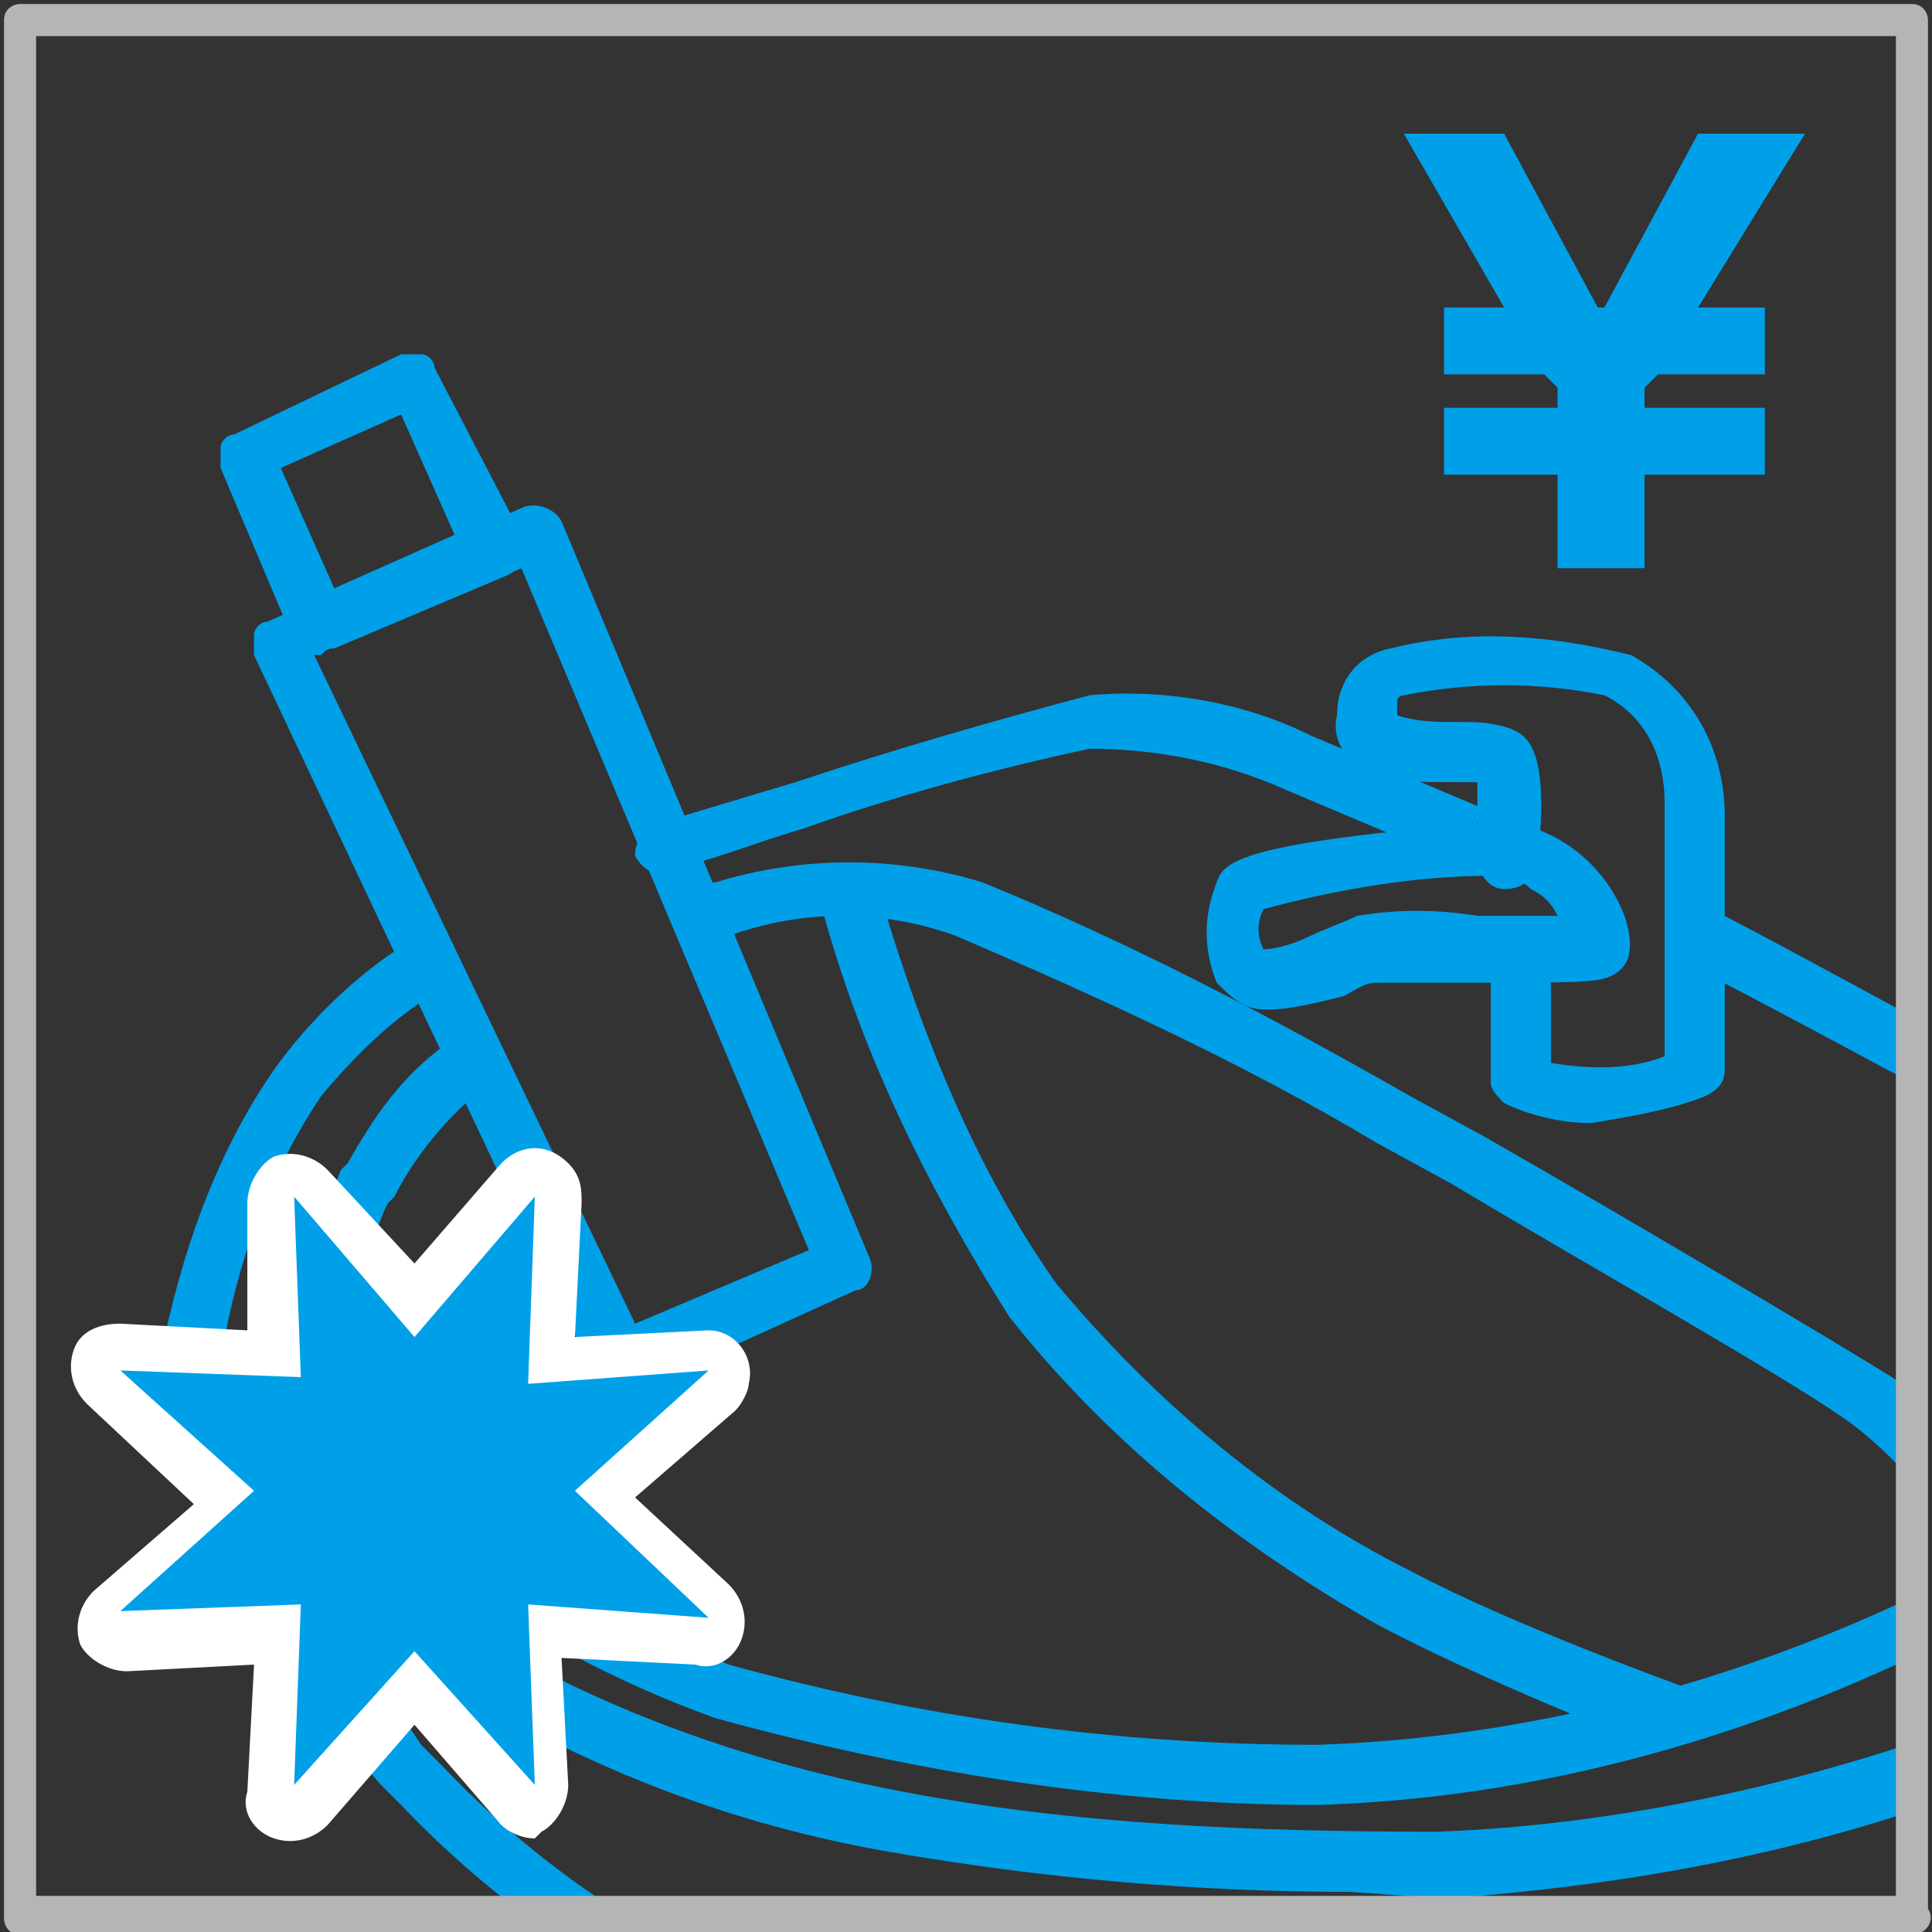 <?xml version="1.0" encoding="utf-8"?>
<!-- Generator: Adobe Illustrator 25.4.1, SVG Export Plug-In . SVG Version: 6.00 Build 0)  -->
<svg version="1.1" id="レイヤー_1" xmlns="http://www.w3.org/2000/svg" xmlns:xlink="http://www.w3.org/1999/xlink" x="0px"
	 y="0px" viewBox="0 0 28.9 28.9" style="enable-background:new 0 0 28.9 28.9;" xml:space="preserve">
<rect x="0" y="0" width="28.9" height="28.9" fill="#333333" stroke="none"/>
<style type="text/css">
	.st0{clip-path:url(#SVGID_00000147913341194764633880000012137829202205565630_);}
	.st1{fill:#00A0E9;}
	.st2{fill:#FFFFFF;}
	.st3{fill:#B5B5B6;}
	.st4{fill:none;stroke:#B5B5B6;stroke-width:0.28;stroke-miterlimit:10;}
</style>
<g id="レイヤー_2_00000016054366561694456360000012743498445834997943_">
	<g id="レイヤー_1-2">
		<g>
			<defs>
				<rect id="SVGID_1_" x="0.3" y="0.3" width="28.4" height="28.4"/>
			</defs>
			<clipPath id="SVGID_00000078747006434461573650000016165637211103215801_">
				<use xlink:href="#SVGID_1_"  style="overflow:visible;"/>
			</clipPath>
			<g style="clip-path:url(#SVGID_00000078747006434461573650000016165637211103215801_);">
				<path class="st1" d="M4.8,9.8c-0.2,0-0.3-0.1-0.4-0.2L3.3,7c0-0.1,0-0.2,0-0.3c0-0.1,0.1-0.2,0.2-0.2l2.5-1.2c0.1,0,0.2,0,0.3,0
					c0.1,0,0.2,0.1,0.2,0.2L7.8,8c0.1,0.2,0,0.5-0.2,0.6c0,0,0,0,0,0L5,9.7C4.9,9.7,4.9,9.7,4.8,9.8 M4.2,7L5,8.8L6.8,8L6,6.2L4.2,7
					z"/>
				<path class="st1" d="M9.3,20.8c-0.2,0-0.3-0.1-0.4-0.2L3.8,9.8c0-0.1,0-0.2,0-0.3c0-0.1,0.1-0.2,0.2-0.2l3.8-1.7
					c0.2-0.1,0.5,0,0.6,0.2c0,0,0,0,0,0l4.6,11c0.1,0.2,0,0.5-0.2,0.5l-3.3,1.5C9.4,20.8,9.3,20.8,9.3,20.8 M4.7,9.8l4.8,10l2.6-1.1
					L7.8,8.5L4.7,9.8z"/>
				<path class="st1" d="M19,15.1h-0.1c-0.3,0-0.5-0.2-0.7-0.4c-0.2-0.5-0.2-1,0-1.5c0.1-0.3,0.3-0.6,4.2-0.9c0.8,0,1.6,0.6,1.9,1.4
					c0.2,0.6,0,0.8-0.2,0.9s-0.6,0.1-2,0.1c-0.5,0-1,0-1.5,0c-0.2,0-0.3,0.1-0.5,0.2C19.7,15,19.3,15.1,19,15.1 M18.9,13.6
					c-0.1,0.2-0.1,0.4,0,0.6c0.2,0,0.5-0.1,0.7-0.2c0.2-0.1,0.5-0.2,0.7-0.3c0.6-0.1,1.2-0.1,1.8,0h1.2c-0.1-0.2-0.2-0.3-0.4-0.4
					c-0.2-0.2-0.4-0.2-0.6-0.2C21.2,13.1,20,13.3,18.9,13.6"/>
				<path class="st1" d="M23.8,16.8c-0.4,0-0.9-0.1-1.3-0.3c-0.1-0.1-0.2-0.2-0.2-0.3c0-0.5,0-1,0-1.5c0-0.2,0.2-0.4,0.5-0.4
					s0.4,0.2,0.4,0.5c0,0.4,0,0.7,0,1.1c0.6,0.1,1.2,0.1,1.7-0.1v-3.8c0-0.7-0.3-1.3-0.9-1.6c-1-0.2-2-0.2-3,0c0,0-0.1,0-0.1,0.1
					c0,0.1,0,0.1,0,0.2c0.3,0.1,0.6,0.1,0.9,0.1c0.3,0,0.5,0,0.8,0.1c0.2,0.1,0.6,0.2,0.4,2c0,0.2-0.2,0.4-0.5,0.4
					c-0.2,0-0.4-0.2-0.4-0.5c0-0.4,0-0.8,0-1.1h-0.4c-0.4,0-0.8,0-1.1-0.1c-0.4-0.1-0.7-0.5-0.6-0.9c0-0.5,0.3-0.9,0.8-1
					c1.2-0.3,2.4-0.2,3.6,0.1c0.9,0.5,1.4,1.4,1.4,2.4V16c0,0.2-0.1,0.3-0.3,0.4C25,16.6,24.4,16.7,23.8,16.8"/>
				<path class="st1" d="M10,13.1c-0.2,0-0.4-0.1-0.5-0.3c0-0.2,0.1-0.4,0.4-0.5l0,0l2-0.6c1.5-0.5,2.9-0.9,4.4-1.3
					c1.1-0.1,2.3,0.1,3.3,0.6l2.6,1.1l-0.4,0.8l-2.6-1.1c-0.9-0.4-1.9-0.6-2.9-0.6c-1.4,0.3-2.9,0.7-4.3,1.2c-0.7,0.2-1.4,0.5-2,0.6
					L10,13.1"/>
				<path class="st1" d="M18.7,31.8c-1.9,0-3.8-0.2-5.7-0.7C10.3,30.4,7.9,29,6,27l-0.3-0.3c-0.8-0.9-1.4-1.8-1.9-2.9
					c-0.1-0.2,0-0.5,0.2-0.6c0.2-0.1,0.5,0,0.6,0.2c0.5,1,1.1,1.8,1.7,2.7c0.1,0.1,0.2,0.2,0.3,0.3c1.8,1.9,4.1,3.3,6.7,3.9
					c5,1.4,11.3,0.4,15.5-1c4.5-1.5,7.5-5.6,7.7-7c0.3-1.1-0.2-2.2-1.3-2.5c0,0,0,0,0,0c-1.2-0.7-8.6-4.7-10-5.4
					C25,14.3,24.9,14,25,13.8c0.1-0.2,0.4-0.3,0.6-0.2c0,0,0,0,0,0c1.4,0.7,8.8,4.8,10.1,5.4c1.4,0.5,2.1,2,1.7,3.4
					c-0.3,1.8-3.6,6.1-8.3,7.7C25.7,31.2,22.2,31.8,18.7,31.8"/>
				<path class="st1" d="M2.8,20.8L2.8,20.8c-0.3,0-0.5-0.2-0.4-0.5c0,0,0,0,0,0c0.3-1.5,0.8-3,1.7-4.3c0.5-0.7,1.2-1.4,2-1.9
					c0.2-0.1,0.5-0.1,0.6,0.1c0,0,0,0,0,0c0.1,0.2,0.1,0.5-0.1,0.6c-0.7,0.4-1.3,1-1.8,1.6c-0.8,1.2-1.3,2.6-1.5,4
					C3.1,20.7,2.9,20.8,2.8,20.8"/>
				<path class="st1" d="M19.7,27L19.7,27c-3,0-6.1-0.5-9-1.3c-1.4-0.5-2.7-1.2-3.9-2c-0.2-0.1-0.3-0.4-0.1-0.6s0.4-0.3,0.6-0.1l0,0
					c1.1,0.8,2.4,1.4,3.6,1.9c2.9,0.8,5.8,1.2,8.8,1.2l0,0c3.1-0.1,6.2-0.9,9.1-2.3c0.4-0.2,0.4-0.5,0.4-0.5c0-0.5-0.7-1.4-1.5-2
					s-4-2.4-6-3.6l-1.1-0.6c-2-1.2-4.2-2.2-6.3-3.1c-1.1-0.4-2.3-0.4-3.4,0c-0.2,0.1-0.5-0.1-0.5-0.3c-0.1-0.2,0.1-0.5,0.3-0.5
					c1.3-0.4,2.7-0.4,4,0c2.2,0.9,4.3,2,6.4,3.2l1.1,0.6c2.1,1.2,5.3,3.1,6.1,3.6c0.6,0.4,1.9,1.6,1.8,2.7c-0.1,0.5-0.4,1-0.9,1.2
					C26.2,26,23,26.9,19.7,27"/>
				<path class="st1" d="M20.2,28.3c-2.3,0-4.6-0.2-6.9-0.6c-2.3-0.4-4.4-1.2-6.4-2.4c-0.2-0.1-0.3-0.4-0.1-0.6c0,0,0,0,0,0
					c0.1-0.2,0.4-0.3,0.6-0.1c0,0,0,0,0,0c1.9,1.1,4,1.8,6.1,2.2c2.6,0.5,5.3,0.6,8,0.6c2.7-0.1,5.4-0.7,7.9-1.6
					c2-0.6,3.9-1.5,5.5-2.8c0.7-0.4,1.3-1,1.7-1.7c0.1-0.2,0.4-0.3,0.6-0.1c0.2,0.1,0.3,0.4,0.2,0.6c0,0,0,0,0,0
					c-0.5,0.8-1.2,1.4-2,2c-1.7,1.3-3.7,2.3-5.7,2.9c-2.6,1-5.3,1.5-8.1,1.7L20.2,28.3"/>
				<path class="st1" d="M24.8,26.1c0,0-0.1,0-0.1,0c-0.1,0-2.6-1-4.1-1.8c-2.1-1.2-4-2.7-5.5-4.6c-1.2-1.9-2.2-3.9-2.8-6.1
					c0-0.2,0.1-0.4,0.4-0.5c0.2,0,0.4,0.1,0.5,0.4c0.6,2,1.4,4,2.6,5.7c1.5,1.8,3.3,3.3,5.3,4.3c1.5,0.8,4,1.7,4,1.7
					c0.2,0.1,0.3,0.4,0.2,0.6C25.1,26,25,26.1,24.8,26.1"/>
				<path class="st1" d="M5,19.5H4.9c-0.2-0.1-0.4-0.3-0.3-0.5c0,0,0,0,0,0c0.1-0.5,0.3-1,0.5-1.5l0.1-0.1c0.4-0.7,0.8-1.3,1.5-1.8
					c0.2-0.2,0.4-0.2,0.6,0c0.2,0.2,0.2,0.4,0,0.6c0,0,0,0-0.1,0.1c-0.5,0.4-1,1-1.3,1.6l-0.1,0.1c-0.2,0.4-0.3,0.9-0.5,1.3
					C5.3,19.4,5.2,19.5,5,19.5"/>
				<path class="st2" d="M8,27.5c-0.2,0-0.4-0.1-0.5-0.2l-1.3-1.5l-1.3,1.5c-0.2,0.2-0.5,0.3-0.8,0.2c-0.3-0.1-0.5-0.4-0.4-0.7
					l0.1-1.9l-1.9,0.1c-0.3,0-0.6-0.2-0.7-0.4c-0.1-0.3,0-0.6,0.2-0.8l1.5-1.3L1.3,21c-0.2-0.2-0.3-0.5-0.2-0.8
					c0.1-0.3,0.4-0.4,0.7-0.4l1.9,0.1L3.7,18c0-0.3,0.2-0.6,0.4-0.7c0.3-0.1,0.6,0,0.8,0.2l1.3,1.4l1.3-1.5c0.3-0.3,0.7-0.3,1,0
					c0.2,0.2,0.2,0.4,0.2,0.6l-0.1,2l2-0.1c0.4,0,0.7,0.4,0.6,0.8c0,0.1-0.1,0.3-0.2,0.4l-1.5,1.3l1.4,1.3c0.2,0.2,0.3,0.5,0.2,0.8
					c-0.1,0.3-0.4,0.5-0.7,0.4l-2-0.1l0.1,1.9c0,0.3-0.2,0.6-0.4,0.7C8.1,27.4,8.1,27.4,8,27.5 M6.2,24c0.2,0,0.4,0.1,0.5,0.2
					l0.5,0.5v-0.7c0-0.2,0.1-0.4,0.2-0.5c0.1-0.1,0.3-0.2,0.5-0.2h0.7l-0.5-0.5c-0.3-0.3-0.3-0.7-0.1-1c0,0,0,0,0.1-0.1l0.5-0.5H7.9
					c-0.2,0-0.4-0.1-0.5-0.2c-0.1-0.1-0.2-0.3-0.2-0.5v-0.7l-0.5,0.5c-0.1,0.1-0.3,0.2-0.5,0.2c-0.2,0-0.4-0.1-0.5-0.2l-0.5-0.5v0.7
					c0,0.2-0.1,0.4-0.2,0.5c-0.1,0.1-0.3,0.2-0.5,0.2H3.7l0.5,0.5c0.3,0.2,0.3,0.7,0.1,1c0,0,0,0.1-0.1,0.1l-0.5,0.5h0.7
					c0.2,0,0.4,0,0.6,0.2c0.1,0.1,0.2,0.3,0.2,0.5l-0.1,0.7l0.5-0.5C5.8,24.1,6,24,6.2,24"/>
				<polygon class="st1" points="8,17.9 7.9,20.7 10.6,20.5 8.6,22.3 10.6,24.2 7.9,24 8,26.7 6.2,24.7 4.4,26.7 4.5,24 1.8,24.1 
					3.8,22.3 1.8,20.5 4.5,20.6 4.4,17.9 6.2,20 				"/>
				<polygon class="st1" points="21.6,6.1 23.3,6.1 23.3,5.8 23.1,5.6 21.6,5.6 21.6,4.6 22.5,4.6 21,2 22.5,2 23.9,4.6 24,4.6 
					25.4,2 27,2 25.4,4.6 26.4,4.6 26.4,5.6 24.8,5.6 24.6,5.8 24.6,6.1 26.4,6.1 26.4,7.1 24.6,7.1 24.6,8.5 23.3,8.5 23.3,7.1 
					21.6,7.1 				"/>
			</g>
		</g>
		<path class="st3" d="M28.6,28.8H0.3c-0.1,0-0.1-0.1-0.1-0.1V0.3c0-0.1,0.1-0.1,0.1-0.1h28.3c0.1,0,0.1,0.1,0.1,0.1v28.3
			C28.8,28.7,28.7,28.8,28.6,28.8 M0.4,28.5h28.1V0.4H0.4V28.5z"/>
		<path class="st4" d="M28.6,28.8H0.3c-0.1,0-0.1-0.1-0.1-0.1V0.3c0-0.1,0.1-0.1,0.1-0.1h28.3c0.1,0,0.1,0.1,0.1,0.1v28.3
			C28.8,28.7,28.7,28.8,28.6,28.8L28.6,28.8z M0.4,28.5h28.1V0.4H0.4V28.5z"/>
	</g>
</g>
</svg>
